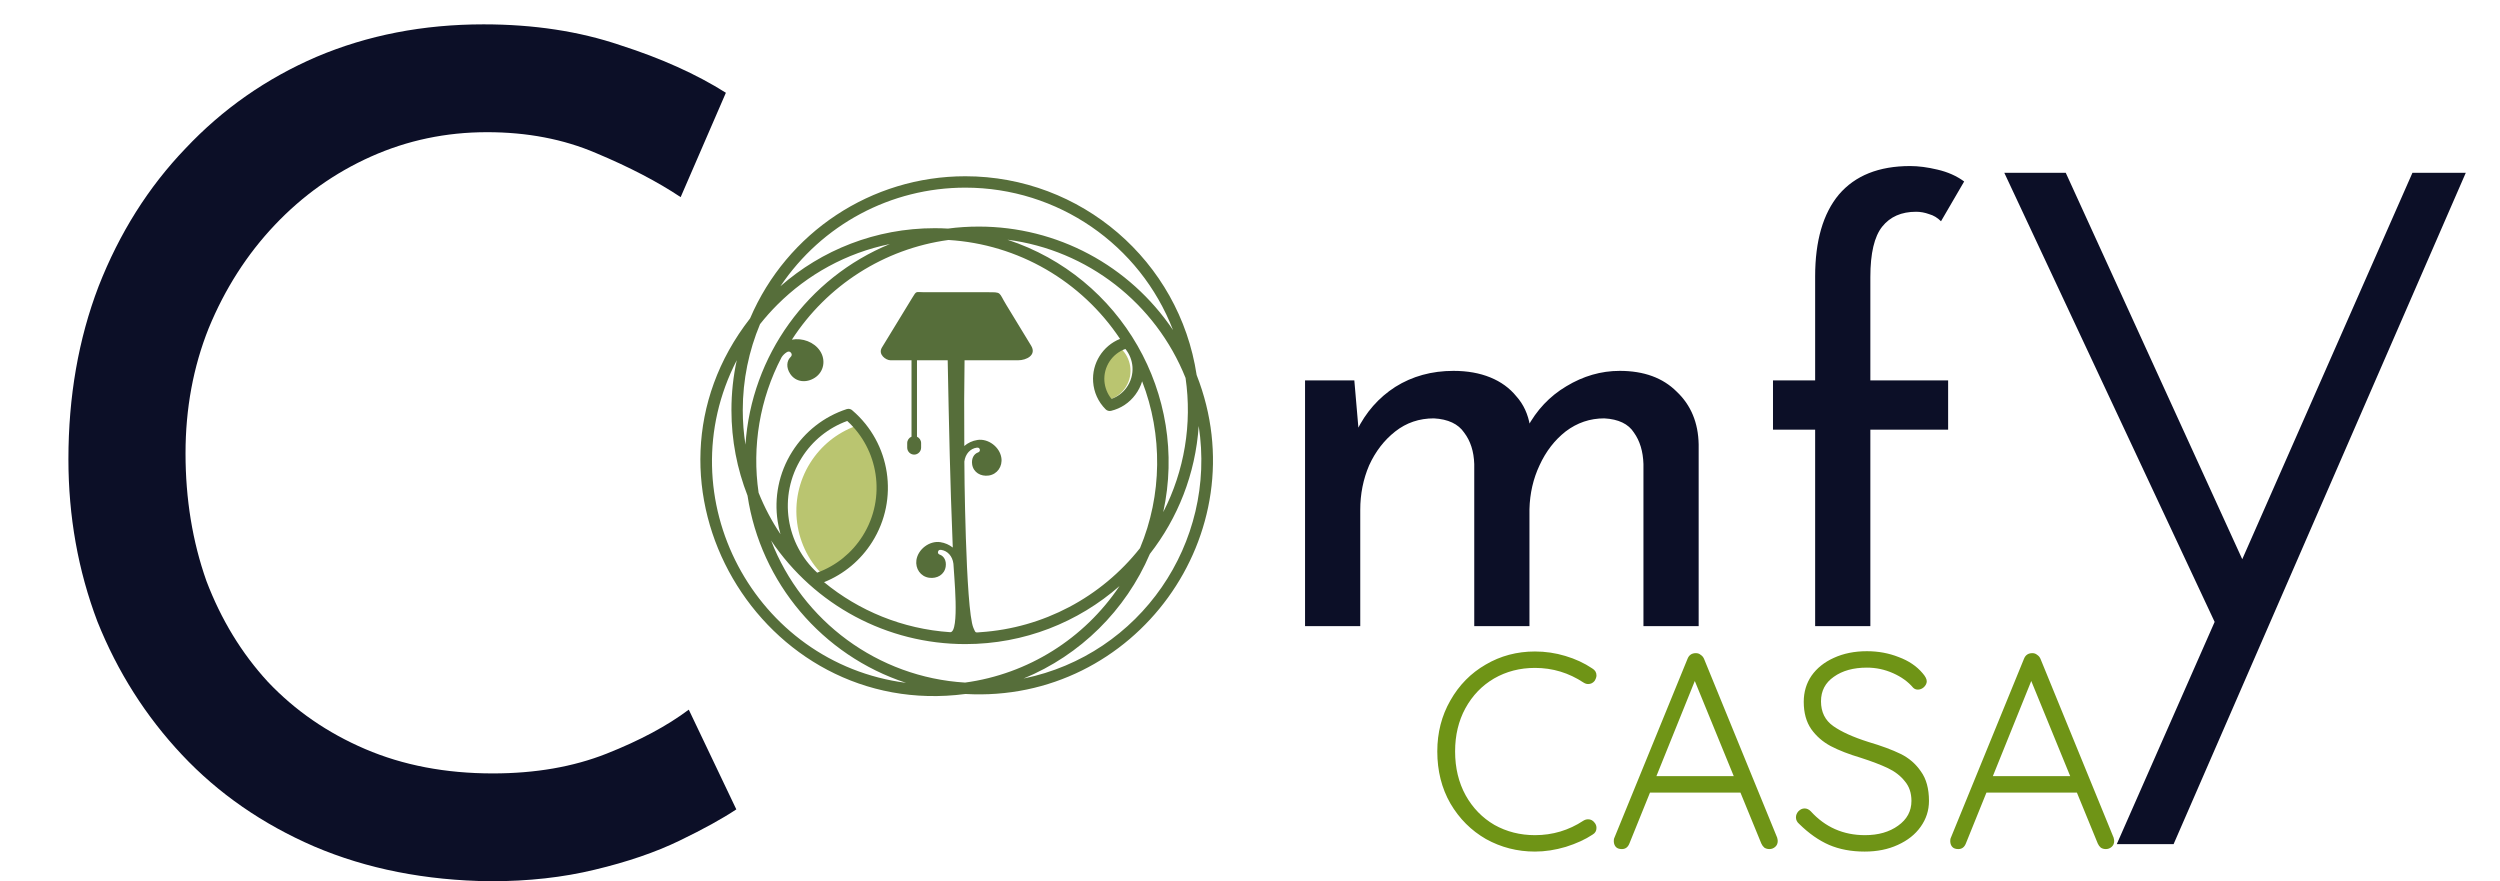<svg width="539" height="190" viewBox="0 0 539 190" fill="none" xmlns="http://www.w3.org/2000/svg">
<path d="M158.75 174.5C155.75 176.5 151.667 178.75 146.5 181.25C141.333 183.75 135.25 185.833 128.25 187.5C121.417 189.167 113.917 190 105.75 190C91.75 189.833 79.083 187.333 67.75 182.5C56.583 177.667 47.083 171.083 39.25 162.75C31.417 154.417 25.333 144.833 21 134C16.833 123 14.75 111.333 14.75 99C14.75 85.5 16.917 73.083 21.25 61.75C25.75 50.25 32 40.333 40 32C48 23.5 57.417 16.917 68.25 12.25C79.25 7.583 91.25 5.25 104.25 5.25C115.083 5.25 124.917 6.75 133.75 9.75C142.583 12.583 150.167 16 156.5 20L146.75 42.5C141.75 39.167 135.667 36 128.5 33C121.5 30 113.667 28.5 105 28.5C96.167 28.5 87.833 30.25 80 33.75C72.167 37.25 65.25 42.167 59.25 48.5C53.25 54.833 48.5 62.25 45 70.75C41.667 79.083 40 88.083 40 97.75C40 107.583 41.5 116.75 44.5 125.25C47.667 133.583 52.083 140.833 57.75 147C63.583 153.167 70.583 158 78.75 161.5C86.917 165 96.083 166.75 106.25 166.75C115.417 166.75 123.583 165.333 130.75 162.5C137.917 159.667 143.833 156.5 148.5 153L158.75 174.5Z" fill="#0C0F27"/>
<path d="M291.992 82.008L293.016 93.912L292.504 92.888C294.467 88.877 297.24 85.72 300.824 83.416C304.493 81.112 308.675 79.96 313.368 79.96C316.355 79.96 319 80.429 321.304 81.368C323.608 82.307 325.485 83.672 326.936 85.464C328.472 87.171 329.453 89.304 329.88 91.864L329.24 92.248C331.288 88.408 334.104 85.421 337.688 83.288C341.357 81.069 345.197 79.96 349.208 79.96C354.413 79.96 358.509 81.453 361.496 84.44C364.568 87.341 366.147 91.139 366.232 95.832V135H354.328V100.056C354.243 97.325 353.56 95.064 352.28 93.272C351.085 91.395 348.952 90.371 345.88 90.2C342.808 90.2 340.035 91.139 337.56 93.016C335.171 94.893 333.293 97.325 331.928 100.312C330.563 103.213 329.837 106.371 329.752 109.784V135H317.848V100.056C317.763 97.325 317.037 95.064 315.672 93.272C314.392 91.395 312.216 90.371 309.144 90.2C305.987 90.2 303.213 91.139 300.824 93.016C298.435 94.893 296.557 97.325 295.192 100.312C293.912 103.299 293.272 106.499 293.272 109.912V135H281.368V82.008H291.992ZM391.345 135V92.632H382.257V82.008H391.345V59.608C391.345 51.928 393.052 46.04 396.465 41.944C399.964 37.848 405.084 35.8 411.825 35.8C413.617 35.8 415.58 36.056 417.713 36.568C419.932 37.08 421.852 37.933 423.473 39.128L418.481 47.704C417.713 46.936 416.86 46.424 415.921 46.168C414.982 45.827 414.044 45.656 413.105 45.656C409.948 45.656 407.516 46.723 405.809 48.856C404.102 50.989 403.249 54.616 403.249 59.736V82.008H420.017V92.632H403.249V135H391.345ZM456.375 182L520.125 37.25H531.625L468.625 182H456.375ZM478.375 136L432.125 37.25H445.375L487.625 129.75L478.375 136Z" fill="#0C0F27"/>
<path d="M184.493 91.852C180.427 93.336 177.014 96.098 174.696 99.775C169.673 107.74 171.074 118.217 178.027 124.558C186.741 121.38 192 112.486 190.599 103.313C189.946 98.998 187.851 94.918 184.493 91.852Z" fill="#BAC570"/>
<path d="M241.622 75.102C240.984 75.338 240.387 75.671 239.846 76.087C239.263 76.545 238.75 77.1 238.333 77.766C237.459 79.14 237.168 80.735 237.404 82.234C237.626 83.677 238.319 85.051 239.443 86.078C240.082 85.842 240.678 85.523 241.22 85.093C241.802 84.648 242.316 84.08 242.732 83.427C243.606 82.04 243.898 80.458 243.662 78.945C243.44 77.502 242.746 76.128 241.622 75.102Z" fill="#BAC570"/>
<path fill-rule="evenodd" clip-rule="evenodd" d="M257.996 80.85C271.415 115.014 244.744 151.703 208.152 149.622C164.109 155.422 133.886 104.329 161.722 68.639C169.645 50.1 187.865 38 208.124 38C233.046 38 254.277 56.247 257.996 80.85ZM255.609 81.489C249.171 65.378 234.462 53.902 217.2 51.682C241.691 59.689 256.317 85.041 250.794 110.407C255.373 101.512 257.039 91.369 255.609 81.489ZM210.803 97.571C211.145 97.46 211.297 97.257 211.26 96.961C211.205 96.6 210.941 96.461 210.581 96.517C209.207 96.711 208.138 97.835 207.916 99.5C207.889 99.5 208.152 131.444 209.873 135.384C210.386 136.536 210.22 136.384 211.385 136.3C224.929 135.398 237.39 128.793 245.785 118.178C250.558 106.799 250.711 93.7 246.243 82.21C245.938 83.223 245.452 84.195 244.786 85.096C243.495 86.845 241.664 88.066 239.541 88.579C239.097 88.677 238.652 88.538 238.361 88.233C236.751 86.623 235.836 84.528 235.683 82.363C235.378 78.339 237.751 74.55 241.483 73.066C233.157 60.577 219.517 52.654 204.489 51.738C190.612 53.625 178.304 61.52 170.728 73.232C172.962 72.802 175.529 73.732 176.792 75.647C178.082 77.589 177.666 80.129 175.709 81.419C173.878 82.626 171.574 82.432 170.367 80.6C169.451 79.213 169.631 77.825 170.381 77.048C170.723 76.743 170.788 76.428 170.575 76.105C170.325 75.73 169.951 75.702 169.576 75.966C169.146 76.243 168.785 76.604 168.507 77.034C163.817 85.971 162.097 96.239 163.554 106.23C164.816 109.38 166.398 112.377 168.272 115.167C168.012 114.251 167.809 113.316 167.661 112.364C166.898 107.34 167.869 102.012 170.797 97.377C173.531 93.034 177.68 89.8 182.55 88.205C183.008 88.052 183.494 88.191 183.799 88.51C187.879 92.007 190.418 96.794 191.181 101.845C191.945 106.882 190.973 112.197 188.045 116.846C185.575 120.773 181.967 123.784 177.666 125.518C185.159 131.679 194.567 135.606 204.85 136.3C206.987 136.453 205.613 123.381 205.557 121.536C205.349 119.871 204.267 118.747 202.907 118.552C202.546 118.497 202.282 118.636 202.227 118.996C202.181 119.292 202.333 119.496 202.685 119.607C203.49 119.912 204.086 120.856 203.892 122.16C203.629 123.895 202.033 124.811 200.298 124.561C198.453 124.283 197.315 122.59 197.578 120.745C197.925 118.414 200.395 116.54 202.727 116.887C203.739 117.04 204.669 117.456 205.419 118.053C205.113 110.809 204.905 103.427 204.766 98.196C204.6 91.355 204.447 84.514 204.322 77.673H197.703V94.158C198.231 94.394 198.591 94.921 198.591 95.531V96.517C198.591 97.335 197.911 98.015 197.093 98.015C196.274 98.015 195.594 97.335 195.594 96.517V95.531C195.594 94.907 195.983 94.366 196.524 94.144V77.673H191.972C191.015 77.673 189.239 76.424 190.141 74.925L196.704 64.171C197.648 62.617 197.398 63.005 199.299 63.005H212.926C216.034 63.005 215.257 62.95 216.936 65.697L222.306 74.523C223.555 76.562 221.279 77.673 219.545 77.673H207.958C207.875 82.529 207.847 89.135 207.902 96.156C208.666 95.49 209.665 95.018 210.761 94.852C213.078 94.505 215.548 96.378 215.895 98.709C216.173 100.555 215.021 102.248 213.175 102.525C211.455 102.775 209.859 101.859 209.595 100.125C209.401 98.82 209.998 97.877 210.803 97.571ZM195.344 147.221C177.305 141.324 163.998 125.657 161.167 106.855C158.933 101.151 157.698 94.935 157.698 88.427C157.698 84.736 158.086 81.128 158.849 77.659C143.558 107.299 162.721 143.03 195.344 147.221ZM238.111 82.182C238.222 83.556 238.736 84.902 239.638 85.998C240.914 85.554 242.024 84.722 242.829 83.639C243.842 82.266 244.272 80.642 244.161 79.06C244.05 77.673 243.537 76.34 242.635 75.23C239.749 76.271 237.889 79.102 238.111 82.182ZM168.258 61.715C177.138 53.916 188.781 49.198 201.519 49.198C202.481 49.198 203.439 49.226 204.392 49.282C206.57 48.99 208.777 48.851 211.038 48.851C227.912 48.851 243.523 57.219 252.904 71.165C245.785 52.695 228.009 40.456 208.124 40.456C192.056 40.456 177.194 48.435 168.258 61.715ZM160.14 88.427C160.14 90.966 160.334 93.436 160.723 95.865C161.999 76.674 174.141 59.897 191.861 52.612C182.481 54.527 174.1 59.189 167.592 65.697C166.259 67.029 165.024 68.417 163.859 69.888C161.472 75.591 160.14 81.863 160.14 88.427ZM185.992 115.541C188.587 111.42 189.447 106.688 188.767 102.22C188.115 97.891 186.019 93.825 182.661 90.758C178.596 92.243 175.168 95.004 172.865 98.668C170.256 102.803 169.395 107.535 170.075 112.003C170.741 116.318 172.837 120.398 176.181 123.465C180.261 121.98 183.674 119.218 185.992 115.541ZM241.372 126.351C232.491 134.136 220.863 138.867 208.124 138.867C191.251 138.867 175.626 130.486 166.246 116.54C172.989 133.997 189.322 146.028 208.069 147.165C221.654 145.32 233.754 137.702 241.372 126.351ZM258.44 91.84C257.746 102.206 253.93 111.711 247.908 119.427C242.718 131.568 232.908 141.268 220.683 146.291C245.868 141.143 262.353 117.068 258.44 91.84Z" fill="#566E3A"/>
<path d="M343.3 144.12C343.9 144.48 344.2 144.98 344.2 145.62C344.2 145.98 344.06 146.38 343.78 146.82C343.42 147.26 342.96 147.48 342.4 147.48C342.08 147.48 341.76 147.38 341.44 147.18C338.24 145.06 334.74 144 330.94 144C327.7 144 324.76 144.76 322.12 146.28C319.52 147.8 317.46 149.94 315.94 152.7C314.46 155.42 313.72 158.52 313.72 162C313.72 165.56 314.48 168.72 316 171.48C317.52 174.2 319.58 176.32 322.18 177.84C324.82 179.32 327.74 180.06 330.94 180.06C334.74 180.06 338.22 179.02 341.38 176.94C341.7 176.74 342.04 176.64 342.4 176.64C342.96 176.64 343.42 176.88 343.78 177.36C344.06 177.68 344.2 178.06 344.2 178.5C344.2 179.14 343.92 179.62 343.36 179.94C341.8 180.98 339.88 181.86 337.6 182.58C335.32 183.26 333.1 183.6 330.94 183.6C327.14 183.6 323.62 182.7 320.38 180.9C317.18 179.06 314.62 176.5 312.7 173.22C310.82 169.94 309.88 166.2 309.88 162C309.88 157.96 310.82 154.3 312.7 151.02C314.58 147.7 317.12 145.12 320.32 143.28C323.52 141.4 327.06 140.46 330.94 140.46C333.18 140.46 335.36 140.78 337.48 141.42C339.64 142.06 341.58 142.96 343.3 144.12ZM383.159 180.6C383.239 180.92 383.279 181.16 383.279 181.32C383.279 181.84 383.099 182.26 382.739 182.58C382.379 182.9 381.959 183.06 381.479 183.06C381.079 183.06 380.719 182.96 380.399 182.76C380.119 182.52 379.899 182.22 379.739 181.86L375.239 170.88H355.739L351.299 181.86C350.979 182.66 350.439 183.06 349.679 183.06C349.119 183.06 348.699 182.92 348.419 182.64C348.139 182.36 347.979 181.98 347.939 181.5V181.32C347.939 181.08 347.959 180.9 347.999 180.78L363.839 142.02C364.159 141.22 364.759 140.82 365.639 140.82C366.039 140.82 366.379 140.94 366.659 141.18C366.979 141.38 367.219 141.66 367.379 142.02L383.159 180.6ZM357.119 167.34H373.799L365.399 146.82L357.119 167.34ZM402.027 183.6C399.147 183.6 396.587 183.12 394.347 182.16C392.147 181.2 390.007 179.7 387.927 177.66C387.447 177.26 387.207 176.78 387.207 176.22C387.207 175.74 387.387 175.3 387.747 174.9C388.147 174.5 388.587 174.3 389.067 174.3C389.547 174.3 389.987 174.5 390.387 174.9C393.507 178.34 397.407 180.06 402.087 180.06C404.967 180.06 407.347 179.38 409.227 178.02C411.147 176.66 412.107 174.88 412.107 172.68C412.107 170.96 411.627 169.54 410.667 168.42C409.747 167.26 408.527 166.32 407.007 165.6C405.487 164.88 403.547 164.14 401.187 163.38C398.627 162.62 396.467 161.78 394.707 160.86C392.987 159.94 391.587 158.72 390.507 157.2C389.427 155.64 388.887 153.68 388.887 151.32C388.887 149.2 389.447 147.32 390.567 145.68C391.727 144.04 393.327 142.76 395.367 141.84C397.447 140.88 399.827 140.4 402.507 140.4C404.947 140.4 407.227 140.82 409.347 141.66C411.507 142.46 413.227 143.62 414.507 145.14C415.107 145.82 415.407 146.4 415.407 146.88C415.407 147.32 415.207 147.74 414.807 148.14C414.407 148.5 413.967 148.68 413.487 148.68C413.087 148.68 412.747 148.54 412.467 148.26C411.387 146.98 409.947 145.94 408.147 145.14C406.347 144.34 404.467 143.94 402.507 143.94C399.587 143.94 397.207 144.6 395.367 145.92C393.527 147.2 392.607 148.96 392.607 151.2C392.607 153.52 393.487 155.3 395.247 156.54C397.007 157.78 399.527 158.92 402.807 159.96C405.647 160.8 407.967 161.66 409.767 162.54C411.567 163.42 413.027 164.68 414.147 166.32C415.307 167.92 415.887 170.04 415.887 172.68C415.887 174.72 415.287 176.58 414.087 178.26C412.927 179.9 411.287 181.2 409.167 182.16C407.087 183.12 404.707 183.6 402.027 183.6ZM455.698 180.6C455.778 180.92 455.818 181.16 455.818 181.32C455.818 181.84 455.638 182.26 455.278 182.58C454.918 182.9 454.498 183.06 454.018 183.06C453.618 183.06 453.258 182.96 452.938 182.76C452.658 182.52 452.438 182.22 452.278 181.86L447.778 170.88H428.278L423.838 181.86C423.518 182.66 422.978 183.06 422.218 183.06C421.658 183.06 421.238 182.92 420.958 182.64C420.678 182.36 420.518 181.98 420.478 181.5V181.32C420.478 181.08 420.498 180.9 420.538 180.78L436.378 142.02C436.698 141.22 437.298 140.82 438.178 140.82C438.578 140.82 438.918 140.94 439.198 141.18C439.518 141.38 439.758 141.66 439.918 142.02L455.698 180.6ZM429.658 167.34H446.338L437.938 146.82L429.658 167.34Z" fill="#6F9416"/>
</svg>
